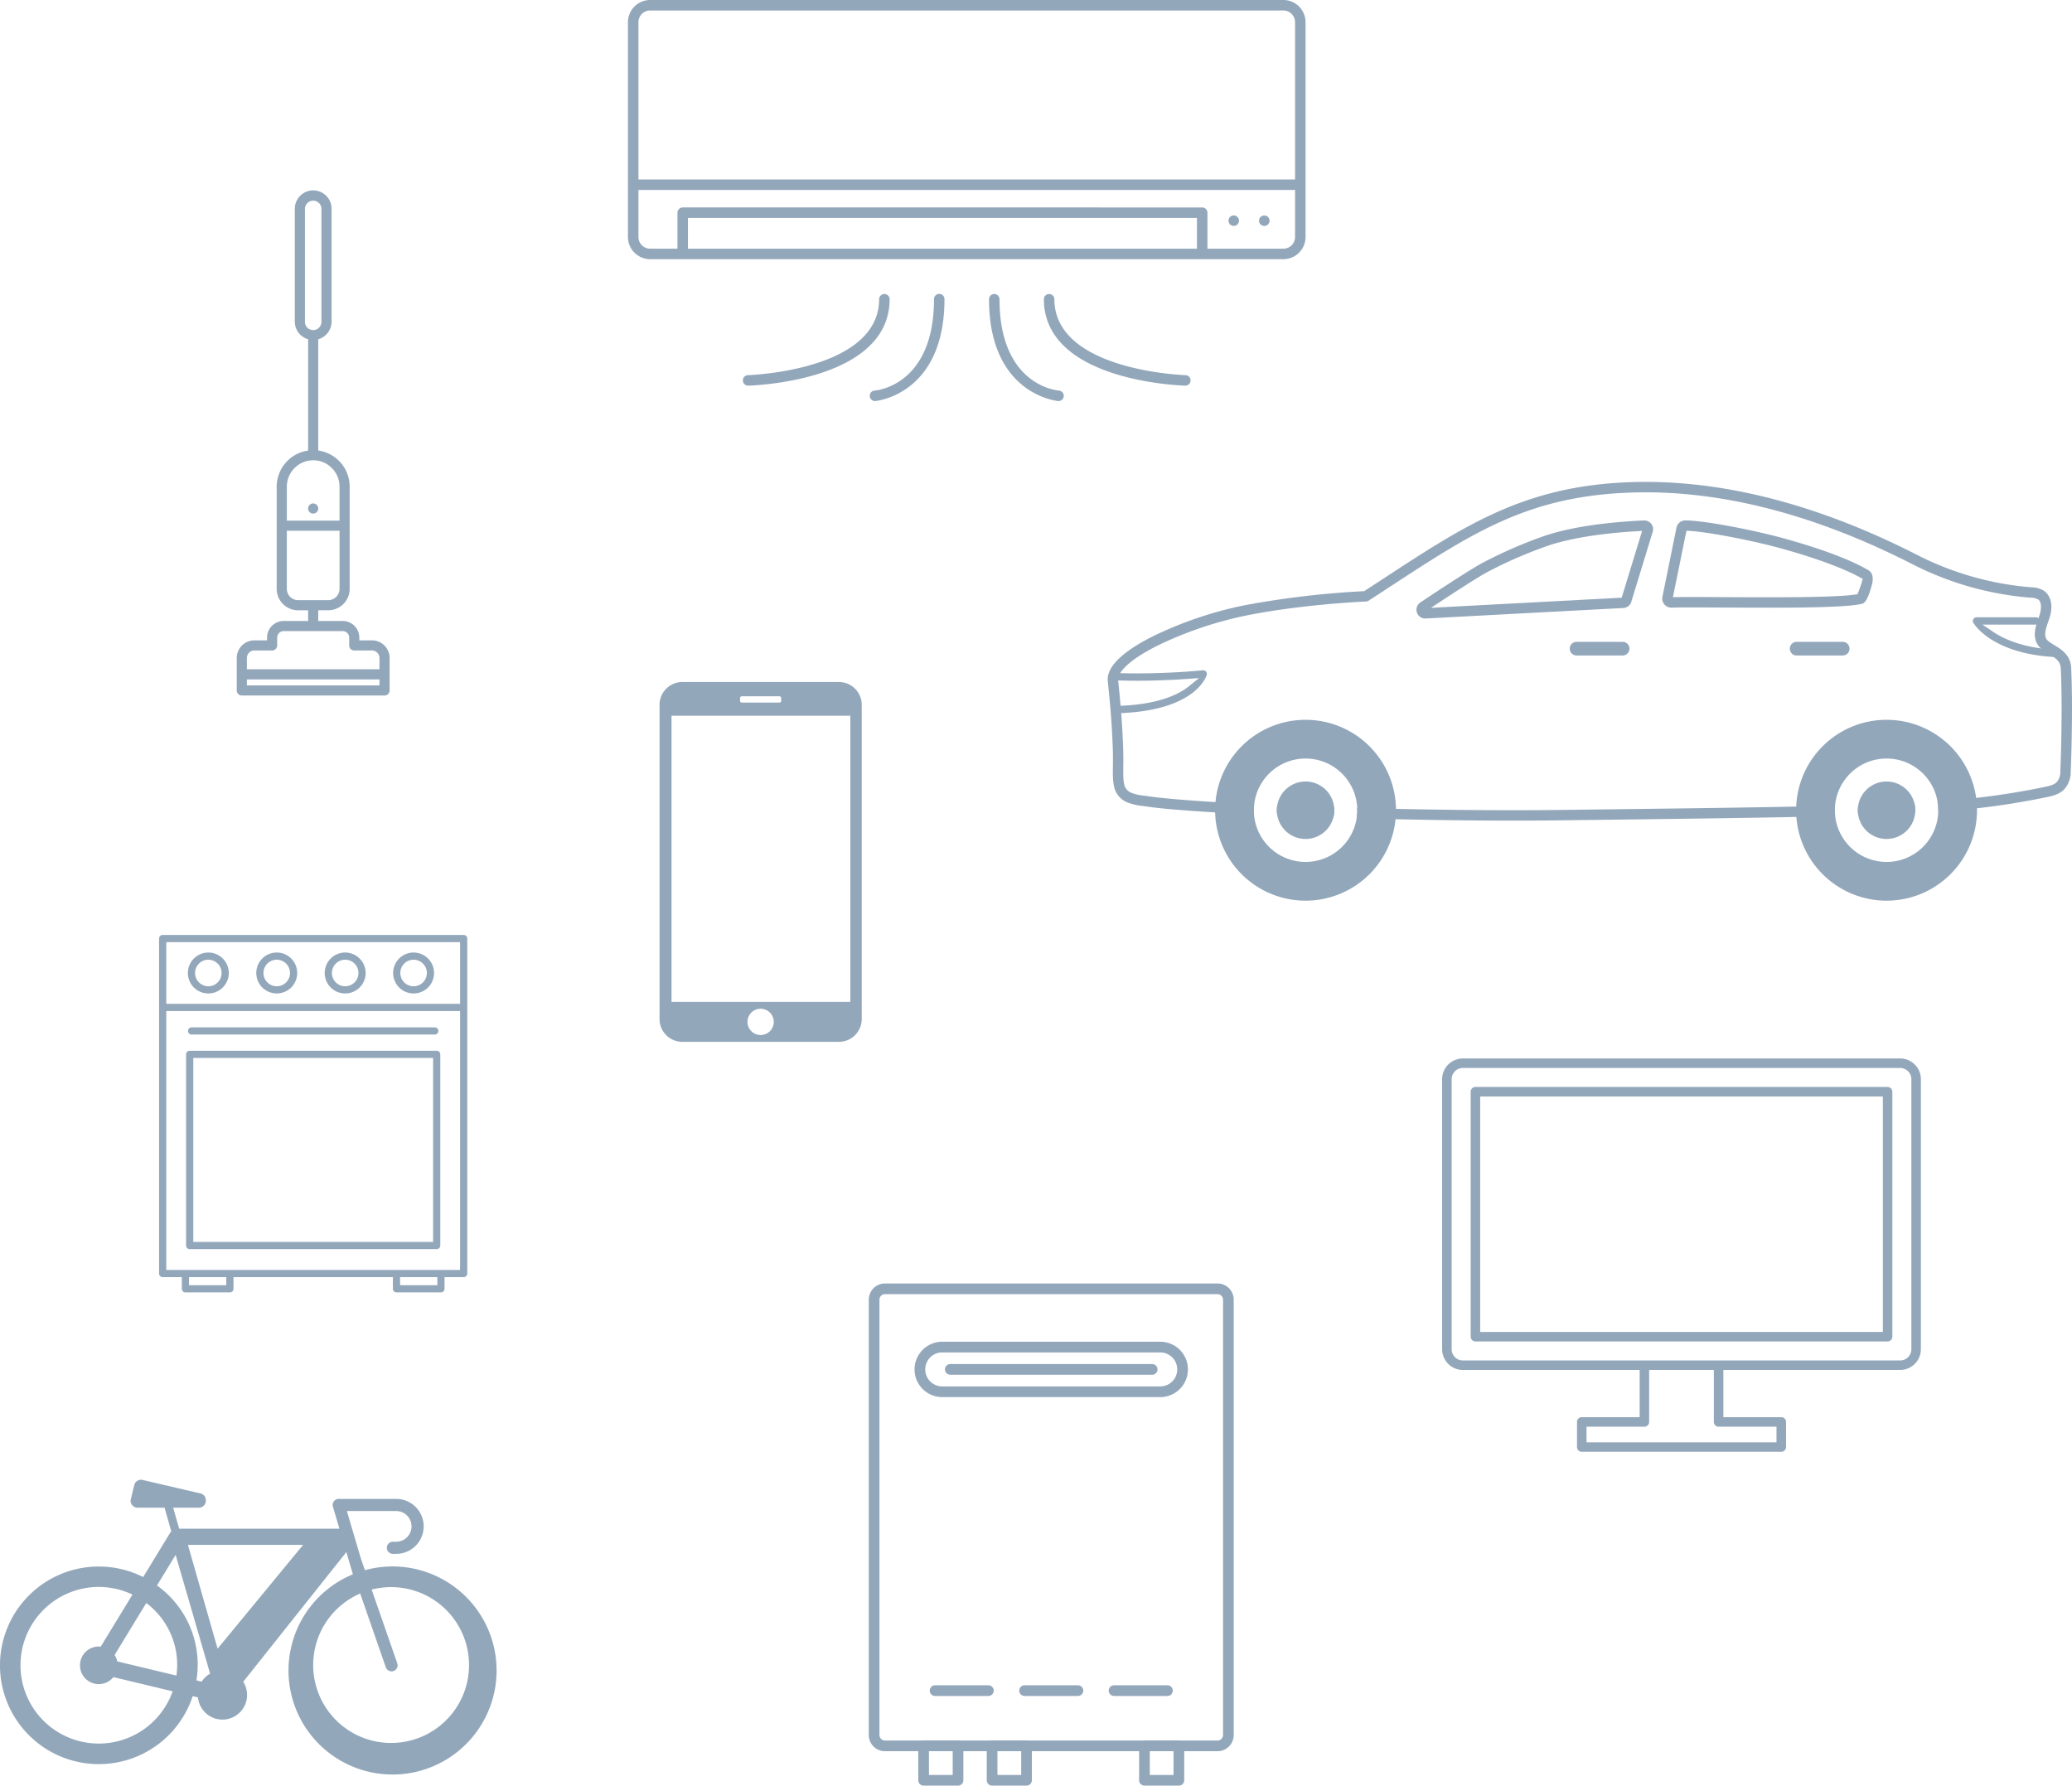 <svg id="グループ_19476" data-name="グループ 19476" xmlns="http://www.w3.org/2000/svg" xmlns:xlink="http://www.w3.org/1999/xlink" width="698.657" height="602.116" viewBox="0 0 698.657 602.116">
  <defs>
    <clipPath id="clip-path">
      <rect id="長方形_23183" data-name="長方形 23183" width="698.657" height="602.116" fill="#93a7bb"/>
    </clipPath>
  </defs>
  <g id="グループ_19475" data-name="グループ 19475" clip-path="url(#clip-path)">
    <path id="パス_75108" data-name="パス 75108" d="M162.681,92.079a9.322,9.322,0,0,0-.1-1.009c-6.622-.207-13.03-.445-19.1-.7a9.421,9.421,0,0,0-.174,1.709,9.581,9.581,0,0,0,.18,1.773c6,.252,12.327.487,18.84.694a9.538,9.538,0,0,0,.357-2.467" transform="translate(287.225 181.13)" fill="#93a7bb"/>
    <path id="パス_75109" data-name="パス 75109" d="M134.5,76.548H81.724a7.7,7.7,0,0,0-7.7,7.7V190.186a7.7,7.7,0,0,0,7.7,7.7H134.5a7.7,7.7,0,0,0,7.706-7.7V84.251a7.7,7.7,0,0,0-7.706-7.7m-33.321,5.393a.58.58,0,0,1,.58-.577h12.711a.577.577,0,0,1,.577.577v.964a.577.577,0,0,1-.577.577H101.757a.58.58,0,0,1-.58-.577Zm6.934,113.638a4.43,4.43,0,1,1,4.431-4.431,4.429,4.429,0,0,1-4.431,4.431m30.241-11.173H78.068V87.91h60.285Z" transform="translate(148.362 153.426)" fill="#93a7bb" fill-rule="evenodd"/>
    <path id="パス_75110" data-name="パス 75110" d="M34.581,58.206a1.386,1.386,0,0,0,.138.649,1.3,1.3,0,0,0,.376.583,1.735,1.735,0,0,0,2.391,0,1.323,1.323,0,0,0,.376-.583A1.384,1.384,0,0,0,38,58.206a1.483,1.483,0,0,0-.135-.649,1.443,1.443,0,0,0-.376-.547,1.571,1.571,0,0,0-.547-.376,1.7,1.7,0,0,0-1.3,0,1.518,1.518,0,0,0-.547.376,1.409,1.409,0,0,0-.376.547,1.487,1.487,0,0,0-.138.649" transform="translate(69.311 113.256)" fill="#93a7bb"/>
    <path id="パス_75111" data-name="パス 75111" d="M28.28,191.693H76.413a1.708,1.708,0,0,0,1.709-1.706V179.048a5.956,5.956,0,0,0-5.949-5.949H67.9v-.94a5.605,5.605,0,0,0-5.6-5.6H53.985a1.77,1.77,0,0,0,.069-.46v-3.143h3.371a7.229,7.229,0,0,0,7.222-7.222v-34.46a12.309,12.309,0,0,0-10.593-12.188V71.571a6.192,6.192,0,0,0,4.494-5.934V27.57a6.2,6.2,0,0,0-12.4,0V65.638a6.192,6.192,0,0,0,4.494,5.934V109.1a12.324,12.324,0,0,0-10.6,12.182v34.46a7.228,7.228,0,0,0,7.219,7.222h3.377V166.1a1.651,1.651,0,0,0,.069.46H42.389a5.605,5.605,0,0,0-5.6,5.6v.94H32.52a5.956,5.956,0,0,0-5.949,5.949v10.939a1.708,1.708,0,0,0,1.709,1.706m15.181-35.956v-19.6H61.232v19.6a3.807,3.807,0,0,1-3.806,3.8H47.262a3.8,3.8,0,0,1-3.8-3.8M58.627,115a8.737,8.737,0,0,1,2.6,6.282v11.446H43.461V121.278a8.91,8.91,0,0,1,8.9-8.9A8.717,8.717,0,0,1,58.627,115M49.563,27.57a2.784,2.784,0,0,1,5.567,0V65.638a2.784,2.784,0,1,1-5.567,0ZM29.99,179.048a2.536,2.536,0,0,1,2.53-2.533H38.5a1.706,1.706,0,0,0,1.709-1.706v-2.65a2.185,2.185,0,0,1,2.184-2.181H62.3a2.185,2.185,0,0,1,2.184,2.181v2.65a1.705,1.705,0,0,0,1.706,1.706h5.979a2.536,2.536,0,0,1,2.53,2.533v3.8H29.99ZM74.7,188.277H29.987v-2.01H74.7Z" transform="translate(53.257 42.83)" fill="#93a7bb"/>
    <path id="パス_75112" data-name="パス 75112" d="M19.067,220.316H25.52v3.942a1.209,1.209,0,0,0,1.211,1.211H41.725a1.209,1.209,0,0,0,1.211-1.211v-3.942H96.689v3.942a1.209,1.209,0,0,0,1.211,1.211h14.992a1.212,1.212,0,0,0,1.214-1.211v-3.942h6.45a1.21,1.21,0,0,0,1.214-1.211V106.149a1.21,1.21,0,0,0-1.214-1.211H19.067a1.209,1.209,0,0,0-1.211,1.211V219.105a1.209,1.209,0,0,0,1.211,1.211m80.047,0h12.567v2.728H99.114ZM20.28,130.592h99.064v87.3H20.28Zm7.664,89.724H40.512v2.728H27.944ZM20.28,107.362h99.064v20.8H20.28Z" transform="translate(35.789 210.329)" fill="#93a7bb"/>
    <path id="パス_75113" data-name="パス 75113" d="M22.1,184.833h83.292a1.209,1.209,0,0,0,1.211-1.211V119.15a1.212,1.212,0,0,0-1.211-1.214H22.1a1.214,1.214,0,0,0-1.214,1.214v64.473a1.212,1.212,0,0,0,1.214,1.211m1.214-64.473h80.867v62.048H23.311Z" transform="translate(41.858 236.381)" fill="#93a7bb"/>
    <path id="パス_75114" data-name="パス 75114" d="M27.986,106.911a6.9,6.9,0,1,0,6.9,6.9,6.907,6.907,0,0,0-6.9-6.9m0,11.374a4.475,4.475,0,1,1,4.473-4.473,4.481,4.481,0,0,1-4.473,4.473" transform="translate(42.261 214.284)" fill="#93a7bb"/>
    <path id="パス_75115" data-name="パス 75115" d="M35.665,106.911a6.9,6.9,0,1,0,6.9,6.9,6.907,6.907,0,0,0-6.9-6.9m0,11.374a4.475,4.475,0,1,1,4.473-4.473,4.481,4.481,0,0,1-4.473,4.473" transform="translate(57.652 214.284)" fill="#93a7bb"/>
    <path id="パス_75116" data-name="パス 75116" d="M43.345,106.911a6.9,6.9,0,1,0,6.9,6.9,6.907,6.907,0,0,0-6.9-6.9m0,11.374a4.475,4.475,0,1,1,4.476-4.473,4.481,4.481,0,0,1-4.476,4.473" transform="translate(73.045 214.284)" fill="#93a7bb"/>
    <path id="パス_75117" data-name="パス 75117" d="M51.024,106.911a6.9,6.9,0,1,0,6.9,6.9,6.907,6.907,0,0,0-6.9-6.9m0,11.374a4.475,4.475,0,1,1,4.476-4.473,4.481,4.481,0,0,1-4.476,4.473" transform="translate(88.436 214.284)" fill="#93a7bb"/>
    <path id="パス_75118" data-name="パス 75118" d="M22.316,117.734H104.3a1.212,1.212,0,0,0,0-2.424H22.316a1.212,1.212,0,1,0,0,2.424" transform="translate(42.295 231.118)" fill="#93a7bb"/>
    <path id="パス_75119" data-name="パス 75119" d="M316.282,118.8H168.872a7.025,7.025,0,0,0-7.015,7.015v91.019a7.025,7.025,0,0,0,7.015,7.015H228.46v15.914H208.938a1.6,1.6,0,0,0-1.6,1.6v8.478a1.6,1.6,0,0,0,1.6,1.6h67.276a1.6,1.6,0,0,0,1.6-1.6v-8.478a1.6,1.6,0,0,0-1.6-1.6H256.691V223.848h59.591a7.023,7.023,0,0,0,7.012-7.015V125.814a7.022,7.022,0,0,0-7.012-7.015m3.8,98.034a3.809,3.809,0,0,1-3.8,3.807H168.872a3.809,3.809,0,0,1-3.806-3.807V125.814a3.809,3.809,0,0,1,3.806-3.806h147.41a3.809,3.809,0,0,1,3.8,3.806Zm-65,26.138h19.522v5.27H210.542v-5.27h19.522a1.6,1.6,0,0,0,1.6-1.6V223.848h21.814v17.518a1.6,1.6,0,0,0,1.6,1.6" transform="translate(324.413 238.111)" fill="#93a7bb"/>
    <path id="パス_75120" data-name="パス 75120" d="M305.645,122H166.662a1.6,1.6,0,0,0-1.6,1.6V206.2a1.6,1.6,0,0,0,1.6,1.6H305.645a1.6,1.6,0,0,0,1.6-1.6V123.607a1.6,1.6,0,0,0-1.6-1.6m-1.6,82.592H168.27V125.209H304.044Z" transform="translate(330.835 244.533)" fill="#93a7bb"/>
    <path id="パス_75121" data-name="パス 75121" d="M141.256,210.567H129.651a1.8,1.8,0,0,1-1.8-1.8V197.156a1.8,1.8,0,0,1,1.8-1.8h11.606a1.8,1.8,0,0,1,1.8,1.8v11.609a1.8,1.8,0,0,1-1.8,1.8m-9.806-3.605h8v-8h-8Z" transform="translate(256.248 391.549)" fill="#93a7bb"/>
    <path id="パス_75122" data-name="パス 75122" d="M124.16,210.567H112.552a1.8,1.8,0,0,1-1.8-1.8V197.156a1.8,1.8,0,0,1,1.8-1.8H124.16a1.8,1.8,0,0,1,1.8,1.8v11.609a1.8,1.8,0,0,1-1.8,1.8m-9.806-3.605h8.007v-8h-8.007Z" transform="translate(221.976 391.549)" fill="#93a7bb"/>
    <path id="パス_75123" data-name="パス 75123" d="M116.472,210.567H104.864a1.8,1.8,0,0,1-1.8-1.8V197.156a1.8,1.8,0,0,1,1.8-1.8h11.609a1.8,1.8,0,0,1,1.8,1.8v11.609a1.8,1.8,0,0,1-1.8,1.8m-9.809-3.605h8.006v-8h-8.006Z" transform="translate(206.567 391.549)" fill="#93a7bb"/>
    <path id="パス_75124" data-name="パス 75124" d="M215.106,301.774H102.955a5.455,5.455,0,0,1-5.447-5.453V149.506a5.454,5.454,0,0,1,5.447-5.45H215.106a5.458,5.458,0,0,1,5.453,5.45V296.321a5.458,5.458,0,0,1-5.453,5.453M102.955,147.661a1.845,1.845,0,0,0-1.845,1.845V296.321a1.848,1.848,0,0,0,1.845,1.848H215.106a1.85,1.85,0,0,0,1.848-1.848V149.506a1.848,1.848,0,0,0-1.848-1.845Z" transform="translate(195.437 288.734)" fill="#93a7bb"/>
    <path id="パス_75125" data-name="パス 75125" d="M124.129,192.759H106.152a1.8,1.8,0,0,1,0-3.605h17.978a1.8,1.8,0,0,1,0,3.605" transform="translate(209.148 379.125)" fill="#93a7bb"/>
    <path id="パス_75126" data-name="パス 75126" d="M144.222,192.759H126.242a1.8,1.8,0,1,1,0-3.605h17.981a1.8,1.8,0,0,1,0,3.605" transform="translate(249.415 379.125)" fill="#93a7bb"/>
    <path id="パス_75127" data-name="パス 75127" d="M134.177,192.759H116.2a1.8,1.8,0,1,1,0-3.605h17.981a1.8,1.8,0,1,1,0,3.605" transform="translate(229.282 379.125)" fill="#93a7bb"/>
    <path id="パス_75128" data-name="パス 75128" d="M185.489,169.266h-73.51a9.336,9.336,0,0,1,0-18.672h73.51a9.336,9.336,0,0,1,0,18.672M111.979,154.2a5.729,5.729,0,1,0,0,11.458h73.51a5.729,5.729,0,0,0,0-11.458Z" transform="translate(205.733 301.838)" fill="#93a7bb"/>
    <path id="パス_75129" data-name="パス 75129" d="M175.929,156.706H107.861a1.8,1.8,0,1,1,0-3.605h68.069a1.8,1.8,0,0,1,0,3.605" transform="translate(212.574 306.863)" fill="#93a7bb"/>
    <path id="パス_75130" data-name="パス 75130" d="M161.934,91.488a2.959,2.959,0,0,1-1.6-5.45c.174-.114,14.835-9.953,20.559-13.132a151.957,151.957,0,0,1,22.229-9.614c8.466-2.632,19.086-4.227,32.474-4.879h.018a3.089,3.089,0,0,1,2.542,1.157,2.94,2.94,0,0,1,.49,2.659l-7.228,23.623a2.961,2.961,0,0,1-2.671,2.091ZM162,91.1l.009-2.728ZM233.107,62.06c-11.711.709-21.448,2.253-28.938,4.582A148.9,148.9,0,0,0,182.6,75.976c-3.281,1.818-9.7,5.973-14.517,9.136l-4.206,2.767,64.3-3.419,6.886-22.52Z" transform="translate(318.639 117.078)" fill="#93a7bb"/>
    <path id="パス_75131" data-name="パス 75131" d="M221.565,87.84c-4.648,0-9.587-.021-14.7-.051-3.779-.021-7.3-.039-10.233-.039-3.058,0-5.471.021-6.853.084h-.009a3.179,3.179,0,0,1-2.4-1,3.076,3.076,0,0,1-.775-2.5l4.735-23.3a3.057,3.057,0,0,1,3.01-2.623c6.558,0,23.106,3.347,31.7,5.648C233.7,66.113,247.8,70.3,256.13,75.231c1.292.766,1.746,2.548,1.184,4.654-.577,2.16-1.649,6.183-3.341,6.628-4.422,1.178-19.642,1.328-32.408,1.328m-25.008-3.6c2.785,0,6.12.021,9.833.039l.49,0c4.681.027,9.707.054,14.778.054,16.274,0,25.8-.294,29.98-.928l.778-.117.288-.736c.4-1.03.919-2.518,1.166-3.38l.3-1.046-.955-.526C247.234,74.33,237,70.629,225.128,67.447c-8.442-2.262-22.731-5.086-29.22-5.483l-1.181-.072L190.17,84.3l1.694-.027c1.292-.018,2.875-.027,4.693-.027m-3.5-21.568.009-2.725Z" transform="translate(373.924 117.072)" fill="#93a7bb"/>
    <path id="パス_75132" data-name="パス 75132" d="M178.485,76.644a2.3,2.3,0,1,1,0-4.606h15.532a2.3,2.3,0,1,1,0,4.606Z" transform="translate(353.123 144.387)" fill="#93a7bb"/>
    <path id="パス_75133" data-name="パス 75133" d="M203.183,76.644a2.3,2.3,0,1,1,0-4.606h15.529a2.3,2.3,0,1,1,0,4.606Z" transform="translate(402.625 144.387)" fill="#93a7bb"/>
    <path id="パス_75134" data-name="パス 75134" d="M249.93,82.737c-21.986-.943-28.093-11.167-28.343-11.6a1.233,1.233,0,0,1,1.07-1.851h20.057a1.233,1.233,0,1,1,0,2.467H224.655l3.716,2.494c3.7,2.485,10.47,5.546,21.67,6.027a1.234,1.234,0,0,1-.051,2.467Z" transform="translate(443.802 138.867)" fill="#93a7bb"/>
    <path id="パス_75135" data-name="パス 75135" d="M126.7,89.728a1.234,1.234,0,0,1-.889-2.088,1.216,1.216,0,0,1,.862-.379c14.009-.312,21.18-3.8,24.729-6.673l3.365-2.719-4.317.3c-5.528.391-11.092.586-16.545.586-5.17,0-8.214-.18-8.244-.18a1.239,1.239,0,0,1-.856-.412,1.24,1.24,0,0,1,.9-2.058c.12.006,3.176.171,8.154.171,5.14,0,13.162-.18,22.2-1.045h.027a1.273,1.273,0,0,1,1.037.433,1.236,1.236,0,0,1,.246,1.127c-.141.5-3.767,12.339-30.644,12.937Z" transform="translate(249.53 150.789)" fill="#93a7bb"/>
    <path id="パス_75136" data-name="パス 75136" d="M232.082,80.79a30.494,30.494,0,1,0,30.494,30.494A30.495,30.495,0,0,0,232.082,80.79m0,47.928a17.434,17.434,0,1,1,17.434-17.434,17.434,17.434,0,0,1-17.434,17.434" transform="translate(404.046 161.929)" fill="#93a7bb"/>
    <path id="パス_75137" data-name="パス 75137" d="M449.189,116.722c-.2-4.287-3.365-6.2-5.7-7.619-1.764-1.073-2.548-1.64-2.824-2.391-.571-1.553.09-3.446.841-5.594l.349-1.009c1.355-4.1.619-7.688-1.926-9.358a8.73,8.73,0,0,0-4.305-1.133,102.569,102.569,0,0,1-36.6-10.025l-2.073-1.046c-31.906-16.229-62.622-24.458-91.3-24.458q-2.722,0-5.423.1c-35.211,1.295-55.183,14.358-82.829,32.441l-6.585,4.3-.367.018a302.39,302.39,0,0,0-40.453,4.831,130.169,130.169,0,0,0-30.115,10.218c-10.605,5.261-15.974,10.515-15.526,15.2l.24,2.425c.466,4.621,1.048,10.371,1.421,19.585.111,2.77.087,4.918.066,6.826-.036,3.136-.06,5.4.652,7.748a7.475,7.475,0,0,0,4.143,4.344,18.855,18.855,0,0,0,5.351,1.25l1.136.162c6.225.952,19.576,1.9,36.319,2.692-.039-.469-.072-.94-.072-1.418a17.984,17.984,0,0,1,.132-2.061c-16.473-.784-29.58-1.721-35.845-2.683l-1.472-.2a14.951,14.951,0,0,1-4.14-.949,4.074,4.074,0,0,1-2.2-2.157c-.556-1.836-.535-3.767-.5-6.718.021-1.836.045-4.113-.072-6.976-.373-9.247-.958-15.07-1.433-19.8l-.24-2.409c-.219-2.3,3.236-6.582,13.595-11.717a128.08,128.08,0,0,1,29.256-9.926c18.209-3.7,38.47-4.7,40.751-4.8a1.76,1.76,0,0,0,.877-.279c2.3-1.493,7-4.57,7-4.57,28.183-18.431,46.8-30.608,81.035-31.864,1.764-.066,3.527-.1,5.309-.1,28.108,0,58.287,8.1,89.7,24.08.865.442,1.577.8,2.121,1.07a106.187,106.187,0,0,0,37.911,10.374,5.738,5.738,0,0,1,2.611.565c1.481.973,1.021,3.806.52,5.324l-.369,1.073c-.838,2.4-1.788,5.11-.778,7.85.751,2.028,2.569,3.127,4.326,4.191,2.073,1.259,3.867,2.349,3.987,4.771.718,14.931-.144,34.721-.156,35a5.161,5.161,0,0,1-1.109,3.3c-.835.985-2.406,1.382-4.074,1.73a252.651,252.651,0,0,1-36.25,4.852,17.435,17.435,0,0,1,.282,3.037c0,.156-.021.306-.024.46a255.87,255.87,0,0,0,36.716-4.915c1.73-.364,4.344-.913,6.03-2.9a8.646,8.646,0,0,0,1.938-5.549c.087-2.106.835-20.991.147-35.178" transform="translate(249.179 108.409)" fill="#93a7bb"/>
    <path id="パス_75138" data-name="パス 75138" d="M313.527,91.967c0-.52.033-1.034.078-1.541-21.367.565-49.547.913-88.967,1.4l-5.02.06c-4.524.054-9.3.081-14.252.081-16.914,0-35.4-.291-52.918-.778.012.261.039.517.039.778a17.434,17.434,0,0,1-.231,2.7c17.74.5,36.37.805,53.131.805,4.963,0,9.749-.027,14.276-.081l5.035-.063c39.366-.487,67.543-.832,88.946-1.4a17.7,17.7,0,0,1-.117-1.965" transform="translate(305.167 181.242)" fill="#93a7bb"/>
    <path id="パス_75139" data-name="パス 75139" d="M208.513,92.643a9.718,9.718,0,0,0,.174,1.736c7.1-.225,13.411-.484,19.107-.793.03-.315.1-.619.1-.943a9.564,9.564,0,0,0-.385-2.554c-5.612.3-11.825.562-18.816.784a9.783,9.783,0,0,0-.177,1.77" transform="translate(417.926 180.567)" fill="#93a7bb"/>
    <path id="パス_75140" data-name="パス 75140" d="M218.2,87.715a9.689,9.689,0,1,0,9.689,9.689,9.689,9.689,0,0,0-9.689-9.689" transform="translate(417.926 175.809)" fill="#93a7bb"/>
    <path id="パス_75141" data-name="パス 75141" d="M166.873,80.79a30.494,30.494,0,1,0,30.494,30.494A30.495,30.495,0,0,0,166.873,80.79m0,47.928a17.434,17.434,0,1,1,17.434-17.434,17.434,17.434,0,0,1-17.434,17.434" transform="translate(273.347 161.929)" fill="#93a7bb"/>
    <path id="パス_75142" data-name="パス 75142" d="M152.993,87.715a9.689,9.689,0,1,0,9.689,9.689,9.689,9.689,0,0,0-9.689-9.689" transform="translate(287.227 175.809)" fill="#93a7bb"/>
    <path id="パス_75143" data-name="パス 75143" d="M33.33,261.983a33.325,33.325,0,0,0,31.65-22.926l1.77.427a8.3,8.3,0,1,0,15.262-5.27l34.769-43.728,2.211,7.487a35.083,35.083,0,1,0,4.053-1.388l-1.286-3.7-4.8-16.244h16.632a5.173,5.173,0,0,1,0,10.347h-1.112a2.047,2.047,0,0,0,0,4.095h1.112a9.268,9.268,0,1,0,0-18.537H114.218a2.054,2.054,0,0,0-1.965,2.629l2.2,7.427H60.414l-2.025-7.084h8.64a2.383,2.383,0,0,0,2.385-2.382V173a2.381,2.381,0,0,0-2.13-2.37L47.82,166.1a2.384,2.384,0,0,0-2.412,1.355c-.144.306-1.394,5.678-1.394,5.678a2.38,2.38,0,0,0,2.385,2.382h9.082l2.277,7.967c-.015.018-.024.042-.039.057a2.76,2.76,0,0,0-.3.37L48.276,198.9A33.317,33.317,0,1,0,33.33,261.983m96.757-32.657a2.048,2.048,0,0,0,1.935,1.376,2.074,2.074,0,0,0,.67-.111,2.046,2.046,0,0,0,1.262-2.608l-8.634-24.855a26.275,26.275,0,1,1-3.873,1.328ZM102.2,188.059,73.371,223.05l-10-34.991Zm-42.977,3.368,11.618,40.051A8.276,8.276,0,0,0,68,234.169l-1.767-.427a32.831,32.831,0,0,0-13.3-32Zm-9.9,16.238a26.009,26.009,0,0,1,10.167,24.461l-19.946-4.786a6.3,6.3,0,0,0-.9-2.157ZM33.33,202.239a26.291,26.291,0,0,1,11.335,2.581l-10.7,17.542a6.341,6.341,0,1,0-.64,12.648,6.311,6.311,0,0,0,4.912-2.367l19.979,4.792a26.407,26.407,0,1,1-24.891-35.2" transform="translate(0 332.883)" fill="#93a7bb"/>
    <path id="パス_75144" data-name="パス 75144" d="M77.964,87.4a7.5,7.5,0,0,1-7.487-7.487V7.484A7.5,7.5,0,0,1,77.964,0H291.475a7.5,7.5,0,0,1,7.487,7.484V79.915a7.5,7.5,0,0,1-7.487,7.487ZM264.108,69.95a1.775,1.775,0,0,1,1.77,1.77v12.14h25.6a3.95,3.95,0,0,0,3.948-3.945V64.055H74.016v15.86a3.95,3.95,0,0,0,3.948,3.945h9.208V71.719a1.775,1.775,0,0,1,1.77-1.77Zm-173.4,13.91H262.339V73.489H90.711ZM77.964,3.539a3.95,3.95,0,0,0-3.948,3.945V60.513H295.422V7.484a3.95,3.95,0,0,0-3.948-3.945Z" transform="translate(141.258)" fill="#93a7bb"/>
    <path id="パス_75145" data-name="パス 75145" d="M143.083,27.7a1.361,1.361,0,0,1-.637-.129,1.963,1.963,0,0,1-.667-.382,4.865,4.865,0,0,1-.382-.622,2.3,2.3,0,0,1-.084-.637,2.408,2.408,0,0,1,.111-.706,2.537,2.537,0,0,1,.379-.532,1.791,1.791,0,0,1,.613-.388,1.765,1.765,0,0,1,.637-.117,1.788,1.788,0,0,1,1.265.508,1.817,1.817,0,0,1,.538,1.235,2.015,2.015,0,0,1-.556,1.3,1.765,1.765,0,0,1-1.217.472" transform="translate(283.236 48.478)" fill="#93a7bb"/>
    <path id="パス_75146" data-name="パス 75146" d="M139.652,27.709a1.361,1.361,0,0,1-.637-.129,2.3,2.3,0,0,1-.682-.4,2.273,2.273,0,0,1-.294-.544,1.464,1.464,0,0,1-.156-.7,1.516,1.516,0,0,1,.129-.64,1.64,1.64,0,0,1,.364-.6,2.4,2.4,0,0,1,.637-.4,1.789,1.789,0,0,1,.643-.117,1.726,1.726,0,0,1,.667.132,1.642,1.642,0,0,1,.532.352,1.874,1.874,0,0,1,.571,1.274,2.213,2.213,0,0,1-.153.685,2.137,2.137,0,0,1-.385.595,1.77,1.77,0,0,1-1.235.49" transform="translate(276.359 48.468)" fill="#93a7bb"/>
    <path id="パス_75147" data-name="パス 75147" d="M134.323,69.121C134.1,69.106,111,66.988,111,34.755a1.77,1.77,0,0,1,3.539,0c0,28.959,19.213,30.773,20.03,30.836a1.769,1.769,0,0,1-.123,3.533Z" transform="translate(222.485 66.112)" fill="#93a7bb"/>
    <path id="パス_75148" data-name="パス 75148" d="M164.81,63.928c-1.935-.054-47.651-1.6-47.651-29.175a1.77,1.77,0,0,1,3.539,0c0,24.17,43.782,25.624,44.221,25.636a1.77,1.77,0,0,1-.045,3.539Z" transform="translate(234.824 66.11)" fill="#93a7bb"/>
    <path id="パス_75149" data-name="パス 75149" d="M99.381,69.126a1.769,1.769,0,0,1-.12-3.533c.82-.063,20.027-1.86,20.027-30.839a1.768,1.768,0,1,1,3.536,0c0,32.233-23.094,34.351-23.329,34.369Z" transform="translate(195.643 66.11)" fill="#93a7bb"/>
    <path id="パス_75150" data-name="パス 75150" d="M85.144,63.928a1.77,1.77,0,0,1-1.283-2.986,1.779,1.779,0,0,1,1.238-.553c.442-.012,44.221-1.475,44.221-25.636a1.77,1.77,0,0,1,3.539,0c0,27.547-45.618,29.118-47.654,29.175Z" transform="translate(167.114 66.11)" fill="#93a7bb"/>
  </g>
</svg>
